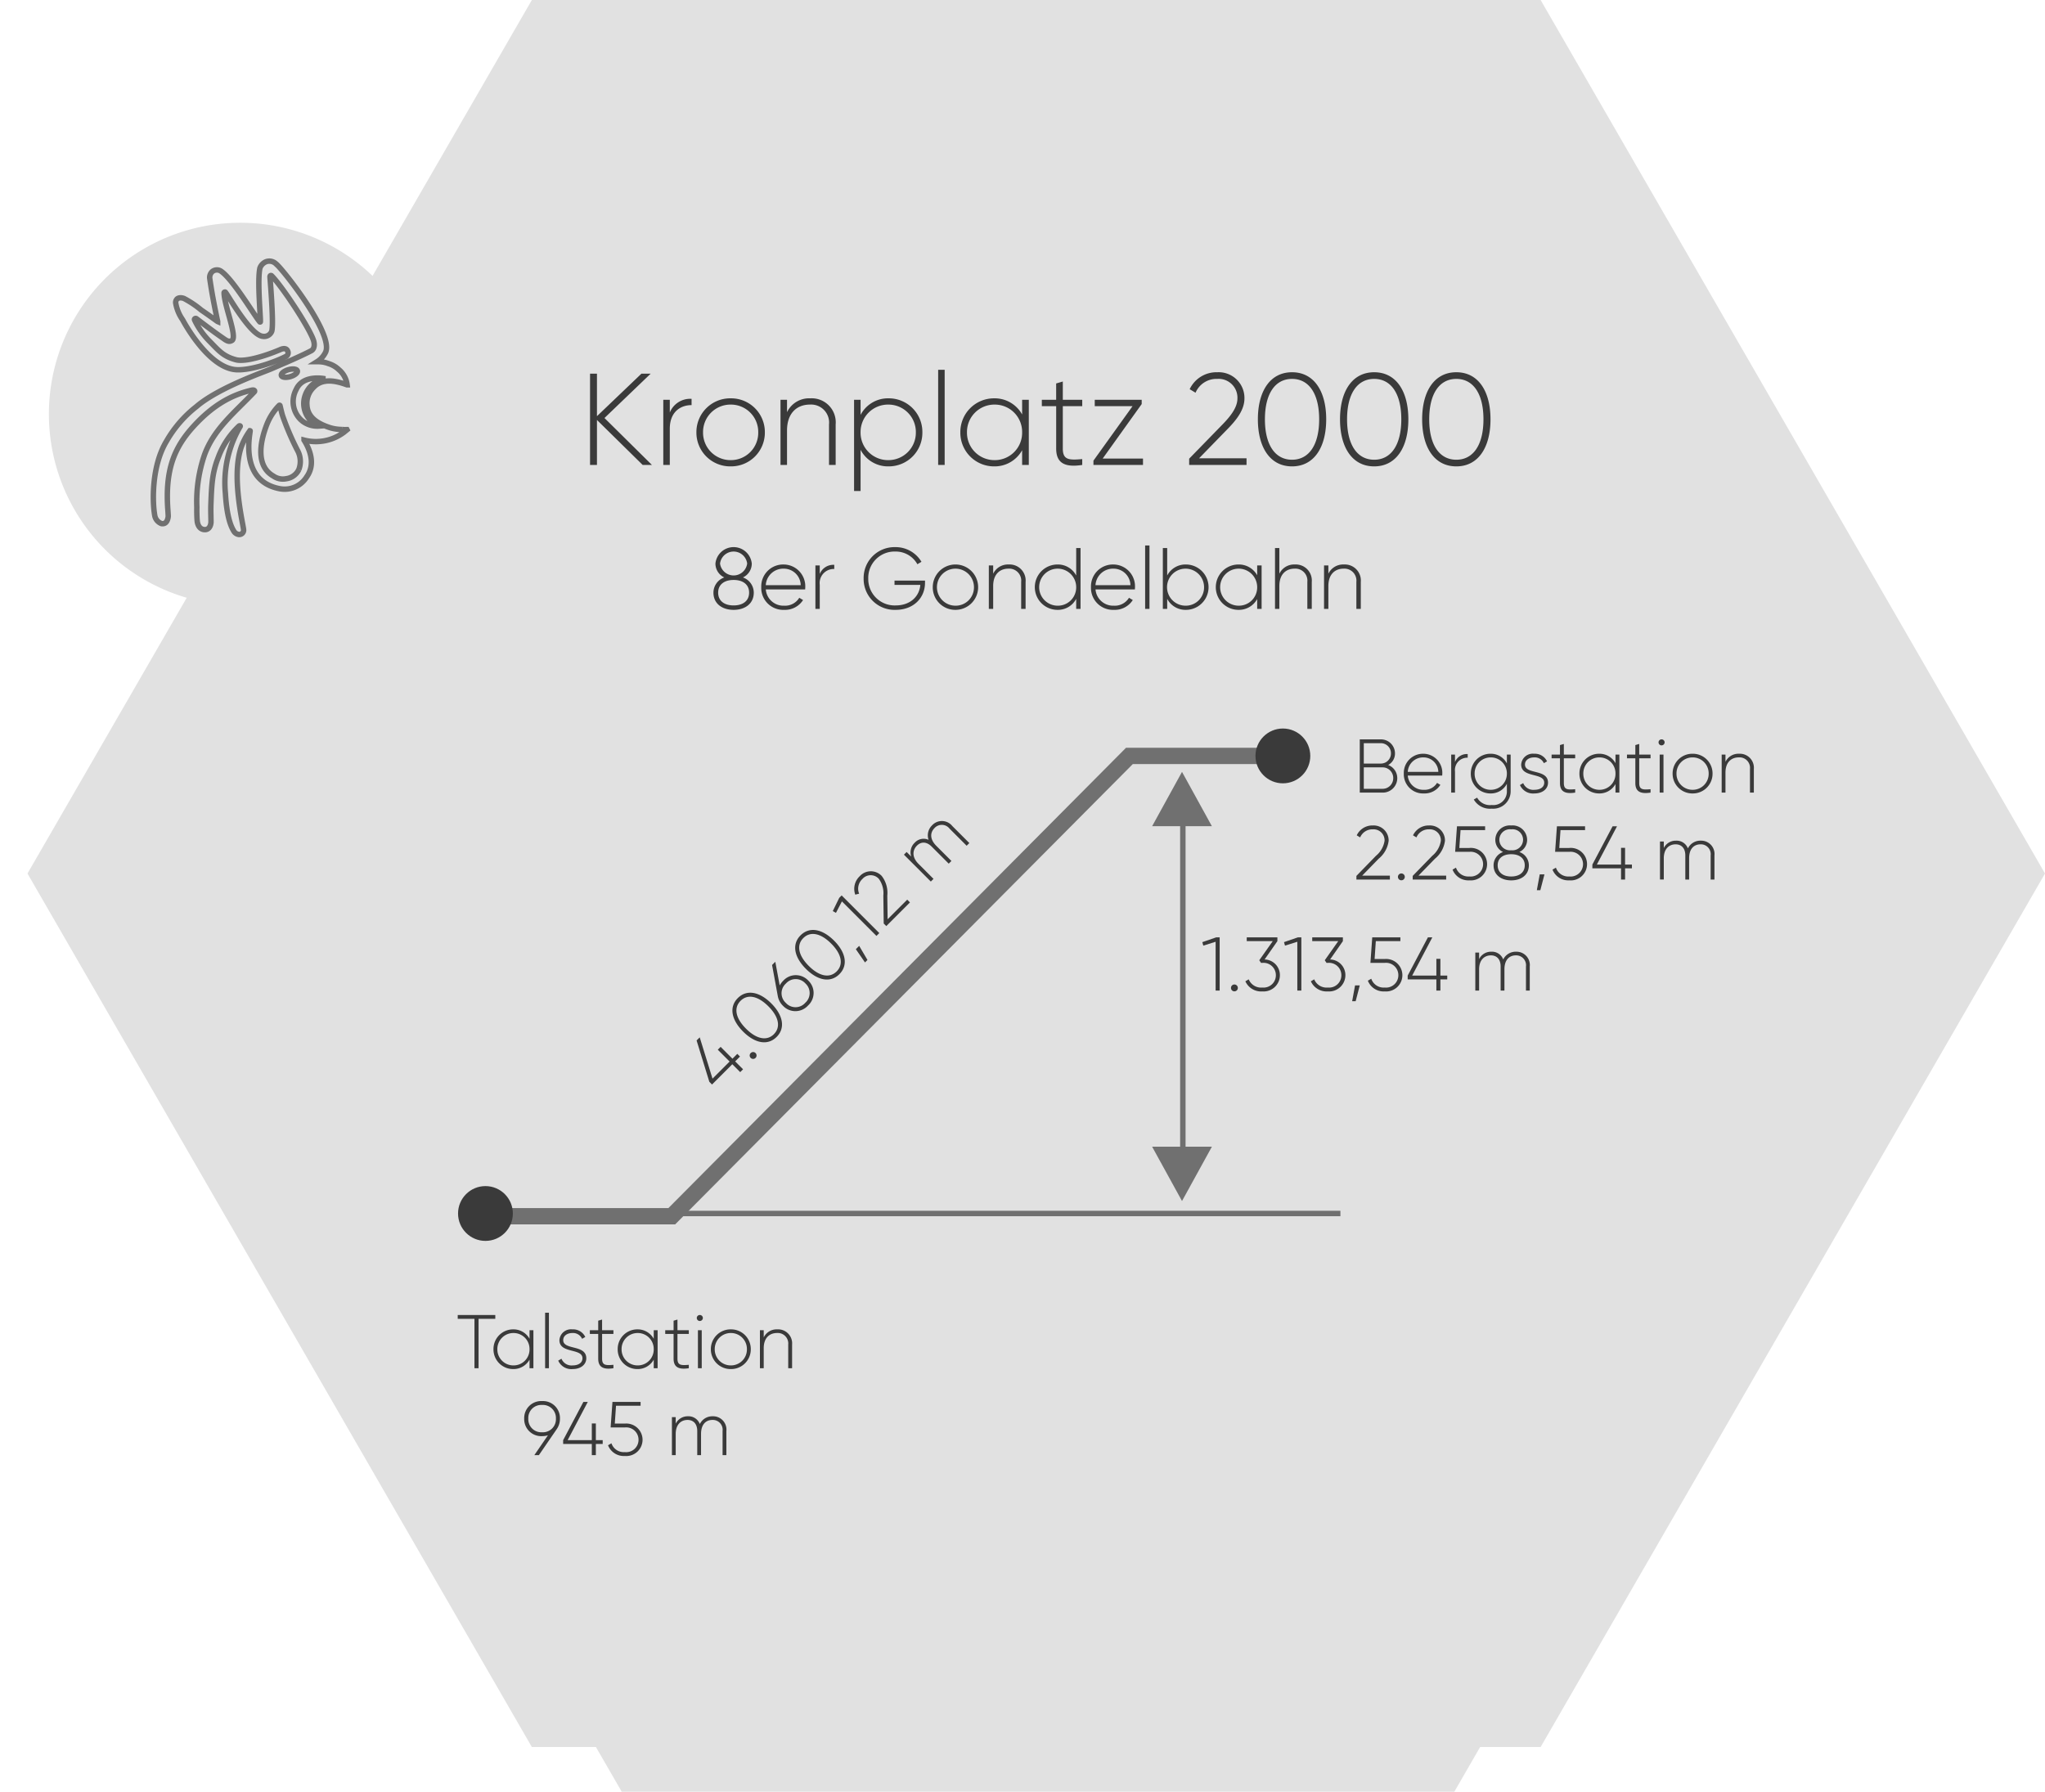 <svg xmlns="http://www.w3.org/2000/svg" xmlns:xlink="http://www.w3.org/1999/xlink" width="376.4" height="329.814" viewBox="0 0 376.4 329.814">
  <defs>
    <filter id="Pfad_637" x="0" y="32.007" width="88.436" height="88.436" filterUnits="userSpaceOnUse">
      <feOffset dy="3" input="SourceAlpha"/>
      <feGaussianBlur stdDeviation="3" result="blur"/>
      <feFlood flood-opacity="0.161"/>
      <feComposite operator="in" in2="blur"/>
      <feComposite in="SourceGraphic"/>
    </filter>
  </defs>
  <g id="Gruppe_368" data-name="Gruppe 368" transform="translate(-762.941 -652.353)">
    <path id="Pfad_634" data-name="Pfad 634" d="M344.719,52.918H159.048l-92.835,160.8,92.835,160.8H344.719l92.835-160.8Z" transform="translate(701.787 599.435)" fill="#e1e1e1"/>
    <g transform="matrix(1, 0, 0, 1, 762.94, 652.35)" filter="url(#Pfad_637)">
      <path id="Pfad_637-2" data-name="Pfad 637" d="M35.218,0A35.218,35.218,0,1,1,0,35.218,35.218,35.218,0,0,1,35.218,0Z" transform="translate(9 38.01)" fill="#e1e1e1"/>
    </g>
    <path id="Pfad_635" data-name="Pfad 635" d="M324.252,57.922H170.991L94.361,190.649l76.63,132.728h153.26l76.63-132.728Z" transform="translate(706.379 658.79)" fill="#e1e1e1"/>
    <path id="Pfad_638" data-name="Pfad 638" d="M-71.064,0-79.8-8.64l8.5-8.16h-1.7l-8.184,7.824V-16.8h-1.272V0h1.272V-8.28L-72.768,0Zm3.288-9.648V-12h-1.2V0h1.2V-6.672c0-3.072,1.944-4.344,4.008-4.344v-1.152A4.038,4.038,0,0,0-67.776-9.648ZM-56.568.264A6.213,6.213,0,0,0-50.28-6a6.213,6.213,0,0,0-6.288-6.264A6.219,6.219,0,0,0-62.88-6,6.219,6.219,0,0,0-56.568.264Zm0-1.152A5.05,5.05,0,0,1-61.656-6a5.05,5.05,0,0,1,5.088-5.112A5.03,5.03,0,0,1-51.5-6,5.03,5.03,0,0,1-56.568-.888ZM-41.9-12.264A4.519,4.519,0,0,0-46.2-9.72V-12h-1.2V0h1.2V-6.336c0-3.24,1.848-4.776,4.2-4.776a3.311,3.311,0,0,1,3.528,3.648V0h1.224V-7.464A4.424,4.424,0,0,0-41.9-12.264Zm14.4,0a5.686,5.686,0,0,0-5.16,3.048V-12h-1.2V4.8h1.2V-2.784A5.686,5.686,0,0,0-27.5.264,6.182,6.182,0,0,0-21.288-6,6.182,6.182,0,0,0-27.5-12.264ZM-27.576-.888A5.05,5.05,0,0,1-32.664-6a5.05,5.05,0,0,1,5.088-5.112A5.05,5.05,0,0,1-22.488-6,5.05,5.05,0,0,1-27.576-.888ZM-18.384,0h1.2V-17.52h-1.2ZM-2.928-12v2.712a5.77,5.77,0,0,0-5.16-2.976A6.2,6.2,0,0,0-14.3-6,6.2,6.2,0,0,0-8.088.264a5.77,5.77,0,0,0,5.16-2.976V0H-1.7V-12ZM-7.992-.888A5.05,5.05,0,0,1-13.08-6a5.05,5.05,0,0,1,5.088-5.112A5.03,5.03,0,0,1-2.928-6,5.03,5.03,0,0,1-7.992-.888ZM8.136-10.824V-12H4.56v-3.36L3.336-15v3H.7v1.176h2.64v7.8C3.336-.288,4.992.48,8.136,0V-1.08C5.688-.864,4.56-.912,4.56-3.024v-7.8ZM11.9-1.176,19.08-11.208V-12H10.44v1.176H17.4L10.2-.792V0h9.12V-1.176ZM27.816,0h10.56V-1.224H29.64l5.208-5.352c1.7-1.728,3.144-3.576,3.144-5.664A4.74,4.74,0,0,0,33-17.064a5.446,5.446,0,0,0-5.088,3.12l1.08.648A4.18,4.18,0,0,1,33-15.84a3.462,3.462,0,0,1,3.7,3.6c0,1.656-1.248,3.24-2.712,4.752L27.816-1.152ZM46.752.264c4.032,0,6.288-3.48,6.288-8.664s-2.256-8.664-6.288-8.664-6.288,3.48-6.288,8.664S42.72.264,46.752.264Zm0-1.224C43.632-.96,41.76-3.7,41.76-8.4s1.872-7.44,4.992-7.44S51.744-13.1,51.744-8.4,49.872-.96,46.752-.96ZM61.872.264C65.9.264,68.16-3.216,68.16-8.4s-2.256-8.664-6.288-8.664-6.288,3.48-6.288,8.664S57.84.264,61.872.264Zm0-1.224C58.752-.96,56.88-3.7,56.88-8.4s1.872-7.44,4.992-7.44S66.864-13.1,66.864-8.4,64.992-.96,61.872-.96ZM76.992.264c4.032,0,6.288-3.48,6.288-8.664s-2.256-8.664-6.288-8.664S70.7-13.584,70.7-8.4,72.96.264,76.992.264Zm0-1.224C73.872-.96,72-3.7,72-8.4s1.872-7.44,4.992-7.44S81.984-13.1,81.984-8.4,80.112-.96,76.992-.96Z" transform="translate(954 737.942)" fill="#3a3a3a"/>
    <path id="Pfad_639" data-name="Pfad 639" d="M90.68,9.208a2.808,2.808,0,0,0,1.632-2.56,3.361,3.361,0,0,0-6.688,0,2.808,2.808,0,0,0,1.632,2.56,2.977,2.977,0,0,0-2,2.8c0,2.032,1.616,3.168,3.712,3.168s3.712-1.136,3.712-3.168A2.977,2.977,0,0,0,90.68,9.208Zm-4.208-2.56a2.515,2.515,0,0,1,4.992,0,2.517,2.517,0,0,1-4.992,0Zm2.5,7.712c-1.744,0-2.848-.864-2.848-2.352,0-1.472,1.1-2.336,2.848-2.336s2.848.864,2.848,2.336C91.816,13.5,90.712,14.36,88.968,14.36ZM98.2,6.824A4.035,4.035,0,0,0,94.056,11a4.042,4.042,0,0,0,4.208,4.176,3.942,3.942,0,0,0,3.488-1.808l-.7-.416a3.044,3.044,0,0,1-2.768,1.456,3.257,3.257,0,0,1-3.392-2.992h7.248c0-.128.016-.256.016-.384A4.007,4.007,0,0,0,98.2,6.824Zm0,.768a3.106,3.106,0,0,1,3.12,3.04H94.888A3.225,3.225,0,0,1,98.2,7.592Zm6.624.976V7h-.8v8h.8V10.552a2.59,2.59,0,0,1,2.672-2.9V6.888A2.692,2.692,0,0,0,104.824,8.568ZM124.2,9.784h-5.616v.8h4.752c-.176,2.1-1.824,3.776-4.544,3.776a4.856,4.856,0,0,1-5.04-4.96,4.84,4.84,0,0,1,4.976-4.96,4.553,4.553,0,0,1,4.064,2.336l.752-.448a5.52,5.52,0,0,0-4.816-2.7A5.676,5.676,0,0,0,112.9,9.4a5.691,5.691,0,0,0,5.888,5.776c3.344,0,5.408-2.256,5.408-4.96Zm5.632,5.392A4.176,4.176,0,1,0,125.624,11,4.142,4.142,0,0,0,129.832,15.176Zm0-.768A3.408,3.408,0,1,1,133.208,11,3.367,3.367,0,0,1,129.832,14.408Zm9.776-7.584a3.013,3.013,0,0,0-2.864,1.7V7h-.8v8h.8V10.776c0-2.16,1.232-3.184,2.8-3.184a2.208,2.208,0,0,1,2.352,2.432V15h.816V10.024A2.949,2.949,0,0,0,139.608,6.824ZM152.024,3.8V8.856a3.791,3.791,0,0,0-3.44-2.032,4.176,4.176,0,0,0,0,8.352,3.791,3.791,0,0,0,3.44-2.032V15h.8V3.8Zm-3.392,10.608A3.408,3.408,0,1,1,152.024,11,3.367,3.367,0,0,1,148.632,14.408Zm10.256-7.584A4.035,4.035,0,0,0,154.744,11a4.042,4.042,0,0,0,4.208,4.176,3.942,3.942,0,0,0,3.488-1.808l-.7-.416a3.044,3.044,0,0,1-2.768,1.456,3.257,3.257,0,0,1-3.392-2.992h7.248c0-.128.016-.256.016-.384A4.007,4.007,0,0,0,158.888,6.824Zm0,.768a3.106,3.106,0,0,1,3.12,3.04h-6.432A3.225,3.225,0,0,1,158.888,7.592ZM164.712,15h.8V3.32h-.8Zm7.5-8.176a3.791,3.791,0,0,0-3.44,2.032V3.8h-.8V15h.8V13.144a3.791,3.791,0,0,0,3.44,2.032,4.176,4.176,0,0,0,0-8.352Zm-.048,7.584A3.408,3.408,0,1,1,175.56,11,3.367,3.367,0,0,1,172.168,14.408ZM185.336,7V8.808a3.847,3.847,0,0,0-3.44-1.984,4.176,4.176,0,0,0,0,8.352,3.847,3.847,0,0,0,3.44-1.984V15h.816V7Zm-3.376,7.408A3.408,3.408,0,1,1,185.336,11,3.367,3.367,0,0,1,181.96,14.408Zm10.32-7.584a3.013,3.013,0,0,0-2.864,1.7V3.8h-.8V15h.8V10.776c0-2.16,1.232-3.184,2.8-3.184a2.208,2.208,0,0,1,2.352,2.432V15h.816V10.024A2.949,2.949,0,0,0,192.28,6.824Zm9.024,0a3.013,3.013,0,0,0-2.864,1.7V7h-.8v8h.8V10.776c0-2.16,1.232-3.184,2.8-3.184a2.208,2.208,0,0,1,2.352,2.432V15h.816V10.024A2.949,2.949,0,0,0,201.3,6.824Z" transform="translate(809 749.442)" fill="#3a3a3a"/>
    <path id="Pfad_646" data-name="Pfad 646" d="M-24.143-9.8h-6.916v.7h3.08V0h.756V-9.1h3.08Zm6.3,2.8v1.582a3.366,3.366,0,0,0-3.01-1.736A3.615,3.615,0,0,0-24.479-3.5,3.615,3.615,0,0,0-20.853.154a3.366,3.366,0,0,0,3.01-1.736V0h.714V-7ZM-20.8-.518A2.946,2.946,0,0,1-23.765-3.5,2.946,2.946,0,0,1-20.8-6.482,2.934,2.934,0,0,1-17.843-3.5,2.934,2.934,0,0,1-20.8-.518ZM-14.973,0h.7V-10.22h-.7Zm3.332-5.166c0-.84.77-1.316,1.68-1.316A1.829,1.829,0,0,1-8.169-5.418l.588-.336a2.474,2.474,0,0,0-2.38-1.4,2.137,2.137,0,0,0-2.38,1.988c0,2.52,4.242,1.428,4.242,3.332C-8.1-.952-8.925-.518-9.9-.518A2,2,0,0,1-11.963-1.75l-.6.35A2.635,2.635,0,0,0-9.9.154c1.5,0,2.506-.84,2.506-1.988C-7.4-4.4-11.641-3.29-11.641-5.166ZM-2.4-6.314V-7H-4.487V-8.96l-.714.21V-7h-1.54v.686H-5.2v4.55C-5.2-.168-4.235.28-2.4,0V-.63c-1.428.126-2.086.1-2.086-1.134v-4.55ZM5.019-7v1.582a3.366,3.366,0,0,0-3.01-1.736A3.615,3.615,0,0,0-1.617-3.5,3.615,3.615,0,0,0,2.009.154a3.366,3.366,0,0,0,3.01-1.736V0h.714V-7ZM2.065-.518A2.946,2.946,0,0,1-.9-3.5,2.946,2.946,0,0,1,2.065-6.482,2.934,2.934,0,0,1,5.019-3.5,2.934,2.934,0,0,1,2.065-.518Zm9.408-5.8V-7H9.387V-8.96l-.714.21V-7H7.133v.686h1.54v4.55c0,1.6.966,2.044,2.8,1.764V-.63c-1.428.126-2.086.1-2.086-1.134v-4.55Zm2.03-2.38a.562.562,0,0,0,.56-.56A.559.559,0,0,0,13.5-9.8a.559.559,0,0,0-.56.546A.562.562,0,0,0,13.5-8.694ZM13.153,0h.7V-7h-.7Zm6.062.154A3.624,3.624,0,0,0,22.883-3.5a3.624,3.624,0,0,0-3.668-3.654A3.628,3.628,0,0,0,15.533-3.5,3.628,3.628,0,0,0,19.215.154Zm0-.672A2.946,2.946,0,0,1,16.247-3.5a2.946,2.946,0,0,1,2.968-2.982A2.934,2.934,0,0,1,22.169-3.5,2.934,2.934,0,0,1,19.215-.518Zm8.554-6.636A2.636,2.636,0,0,0,25.263-5.67V-7h-.7V0h.7V-3.7c0-1.89,1.078-2.786,2.45-2.786a1.932,1.932,0,0,1,2.058,2.128V0h.714V-4.354A2.581,2.581,0,0,0,27.769-7.154ZM-12.243,9.266a3.128,3.128,0,0,0-3.29-3.22,3.128,3.128,0,0,0-3.29,3.22,3.132,3.132,0,0,0,3.29,3.234,3.857,3.857,0,0,0,1.078-.154L-16.961,16h.84l3.276-4.774A3.325,3.325,0,0,0-12.243,9.266Zm-5.824,0A2.388,2.388,0,0,1-15.533,6.76a2.4,2.4,0,0,1,2.548,2.506,2.4,2.4,0,0,1-2.548,2.52A2.392,2.392,0,0,1-18.067,9.266Zm13.692,3.976h-1.26v-3.08h-.742v3.08h-4.452L-7.119,6.2h-.812l-3.724,7.042v.7h5.278V16h.742V13.942h1.26ZM-.3,10.19H-2.149l.224-3.29H2.6V6.2h-5.18l-.336,4.7H-.3a2.271,2.271,0,0,1,2.52,2.268A2.271,2.271,0,0,1-.3,15.44a2.384,2.384,0,0,1-2.464-1.624l-.63.364A3.108,3.108,0,0,0-.3,16.154a3,3,0,0,0,3.262-2.982A3,3,0,0,0-.3,10.19ZM15.841,8.846A2.551,2.551,0,0,0,13.5,10.274a2.215,2.215,0,0,0-2.184-1.428A2.444,2.444,0,0,0,9.065,10.2V9h-.7v7h.7V12.094c0-1.792,1.022-2.576,2.17-2.576,1.078,0,1.792.714,1.792,2.044V16h.7V12.094c0-1.792.924-2.576,2.1-2.576a1.811,1.811,0,0,1,1.862,2.044V16h.7V11.562A2.452,2.452,0,0,0,15.841,8.846Z" transform="translate(878.248 904.221)" fill="#3a3a3a"/>
    <path id="Pfad_640" data-name="Pfad 640" d="M6.44-5.082A2.39,2.39,0,0,0,7.7-7.224,2.578,2.578,0,0,0,5.124-9.8H1.218V0H5.446A2.665,2.665,0,0,0,8.12-2.674,2.57,2.57,0,0,0,6.44-5.082ZM5.124-9.1A1.859,1.859,0,0,1,6.958-7.224,1.859,1.859,0,0,1,5.124-5.348H1.96V-9.1ZM5.446-.7H1.96V-4.648H5.446A1.954,1.954,0,0,1,7.378-2.674,1.954,1.954,0,0,1,5.446-.7Zm7.5-6.454A3.531,3.531,0,0,0,9.324-3.5,3.537,3.537,0,0,0,13.006.154a3.45,3.45,0,0,0,3.052-1.582l-.616-.364A2.663,2.663,0,0,1,13.02-.518a2.85,2.85,0,0,1-2.968-2.618h6.342c0-.112.014-.224.014-.336A3.506,3.506,0,0,0,12.95-7.154Zm0,.672a2.718,2.718,0,0,1,2.73,2.66H10.052A2.822,2.822,0,0,1,12.95-6.482Zm5.8.854V-7h-.7V0h.7V-3.892a2.266,2.266,0,0,1,2.338-2.534V-7.1A2.356,2.356,0,0,0,18.746-5.628ZM28.294-7v1.624a3.317,3.317,0,0,0-3.01-1.778A3.606,3.606,0,0,0,21.658-3.5,3.606,3.606,0,0,0,25.284.154a3.317,3.317,0,0,0,3.01-1.778V-.336a2.5,2.5,0,0,1-2.786,2.618A2.692,2.692,0,0,1,22.82.924l-.616.35a3.448,3.448,0,0,0,3.3,1.68,3.219,3.219,0,0,0,3.486-3.29V-7ZM25.326-.518A2.946,2.946,0,0,1,22.358-3.5a2.946,2.946,0,0,1,2.968-2.982A2.946,2.946,0,0,1,28.294-3.5,2.946,2.946,0,0,1,25.326-.518Zm6.3-4.648c0-.84.77-1.316,1.68-1.316A1.829,1.829,0,0,1,35.1-5.418l.588-.336a2.474,2.474,0,0,0-2.38-1.4,2.137,2.137,0,0,0-2.38,1.988c0,2.52,4.242,1.428,4.242,3.332,0,.882-.826,1.316-1.806,1.316A2,2,0,0,1,31.3-1.75l-.6.35A2.635,2.635,0,0,0,33.362.154c1.5,0,2.506-.84,2.506-1.988C35.868-4.4,31.626-3.29,31.626-5.166Zm9.24-1.148V-7H38.78V-8.96l-.714.21V-7h-1.54v.686h1.54v4.55c0,1.6.966,2.044,2.8,1.764V-.63c-1.428.126-2.086.1-2.086-1.134v-4.55ZM48.286-7v1.582a3.366,3.366,0,0,0-3.01-1.736A3.615,3.615,0,0,0,41.65-3.5,3.615,3.615,0,0,0,45.276.154a3.366,3.366,0,0,0,3.01-1.736V0H49V-7ZM45.332-.518A2.946,2.946,0,0,1,42.364-3.5a2.946,2.946,0,0,1,2.968-2.982A2.934,2.934,0,0,1,48.286-3.5,2.934,2.934,0,0,1,45.332-.518Zm9.408-5.8V-7H52.654V-8.96l-.714.21V-7H50.4v.686h1.54v4.55c0,1.6.966,2.044,2.8,1.764V-.63c-1.428.126-2.086.1-2.086-1.134v-4.55Zm2.03-2.38a.562.562,0,0,0,.56-.56.559.559,0,0,0-.56-.546.559.559,0,0,0-.56.546A.562.562,0,0,0,56.77-8.694ZM56.42,0h.7V-7h-.7Zm6.062.154A3.624,3.624,0,0,0,66.15-3.5a3.624,3.624,0,0,0-3.668-3.654A3.628,3.628,0,0,0,58.8-3.5,3.628,3.628,0,0,0,62.482.154Zm0-.672A2.946,2.946,0,0,1,59.514-3.5a2.946,2.946,0,0,1,2.968-2.982A2.934,2.934,0,0,1,65.436-3.5,2.934,2.934,0,0,1,62.482-.518Zm8.554-6.636A2.636,2.636,0,0,0,68.53-5.67V-7h-.7V0h.7V-3.7c0-1.89,1.078-2.786,2.45-2.786a1.932,1.932,0,0,1,2.058,2.128V0h.714V-4.354A2.581,2.581,0,0,0,71.036-7.154ZM.6,16h6.16v-.714h-5.1L4.7,12.164a5.068,5.068,0,0,0,1.834-3.3A2.765,2.765,0,0,0,3.626,6.046,3.177,3.177,0,0,0,.658,7.866l.63.378A2.438,2.438,0,0,1,3.626,6.76a2.02,2.02,0,0,1,2.156,2.1A4.454,4.454,0,0,1,4.2,11.632l-3.6,3.7Zm8.274.14a.63.63,0,1,0,0-1.26.63.63,0,1,0,0,1.26ZM10.962,16h6.16v-.714h-5.1l3.038-3.122A5.068,5.068,0,0,0,16.9,8.86a2.765,2.765,0,0,0-2.912-2.814,3.177,3.177,0,0,0-2.968,1.82l.63.378A2.438,2.438,0,0,1,13.986,6.76a2.02,2.02,0,0,1,2.156,2.1,4.454,4.454,0,0,1-1.582,2.772l-3.6,3.7Zm10.43-5.81H19.544l.224-3.29H24.29V6.2H19.11l-.336,4.7h2.618a2.281,2.281,0,1,1,0,4.536,2.384,2.384,0,0,1-2.464-1.624l-.63.364a3.108,3.108,0,0,0,3.094,1.974,2.994,2.994,0,1,0,0-5.964Zm9.2.742a2.457,2.457,0,0,0,1.428-2.24,2.671,2.671,0,0,0-2.926-2.646,2.671,2.671,0,0,0-2.926,2.646,2.457,2.457,0,0,0,1.428,2.24,2.6,2.6,0,0,0-1.75,2.45c0,1.778,1.414,2.772,3.248,2.772s3.248-.994,3.248-2.772A2.6,2.6,0,0,0,30.59,10.932Zm-3.682-2.24A1.94,1.94,0,0,1,29.092,6.76a1.94,1.94,0,0,1,2.184,1.932,1.96,1.96,0,0,1-2.184,1.918A1.96,1.96,0,0,1,26.908,8.692Zm2.184,6.748c-1.526,0-2.492-.756-2.492-2.058s.966-2.044,2.492-2.044,2.492.756,2.492,2.044S30.618,15.44,29.092,15.44Zm6.118-.392h-.868L33.81,17.96h.644Zm4.578-4.858H37.94l.224-3.29h4.522V6.2h-5.18l-.336,4.7h2.618a2.281,2.281,0,1,1,0,4.536,2.384,2.384,0,0,1-2.464-1.624l-.63.364a3.108,3.108,0,0,0,3.094,1.974,2.994,2.994,0,1,0,0-5.964ZM51.31,13.242H50.05v-3.08h-.742v3.08H44.856L48.566,6.2h-.812L44.03,13.242v.7h5.278V16h.742V13.942h1.26Zm12.642-4.4a2.551,2.551,0,0,0-2.338,1.428A2.215,2.215,0,0,0,59.43,8.846,2.444,2.444,0,0,0,57.176,10.2V9h-.7v7h.7V12.094c0-1.792,1.022-2.576,2.17-2.576,1.078,0,1.792.714,1.792,2.044V16h.7V12.094c0-1.792.924-2.576,2.1-2.576A1.811,1.811,0,0,1,65.8,11.562V16h.7V11.562A2.452,2.452,0,0,0,63.952,8.846Z" transform="translate(1012 798.26)" fill="#3a3a3a"/>
    <path id="Pfad_641" data-name="Pfad 641" d="M-25.431-2.758h-1.26v-3.08h-.742v3.08h-4.452l3.71-7.042h-.812l-3.724,7.042v.7h5.278V0h.742V-2.058h1.26Zm1.848,2.9a.627.627,0,0,0,.63-.63.627.627,0,0,0-.63-.63.619.619,0,0,0-.63.63A.619.619,0,0,0-23.583.14Zm5.474.014c2.352,0,3.668-2.03,3.668-5.054s-1.316-5.054-3.668-5.054-3.668,2.03-3.668,5.054S-20.461.154-18.109.154Zm0-.714c-1.82,0-2.912-1.6-2.912-4.34s1.092-4.34,2.912-4.34S-15.2-7.644-15.2-4.9-16.289-.56-18.109-.56ZM-9.947-6.3a3.758,3.758,0,0,0-1.064.154L-8.5-9.8h-.84l-3.29,4.774a3.325,3.325,0,0,0-.6,1.96A3.128,3.128,0,0,0-9.947.154a3.128,3.128,0,0,0,3.29-3.22A3.132,3.132,0,0,0-9.947-6.3Zm0,5.74a2.388,2.388,0,0,1-2.534-2.506,2.392,2.392,0,0,1,2.534-2.52A2.4,2.4,0,0,1-7.4-3.066,2.4,2.4,0,0,1-9.947-.56Zm8.176.714C.581.154,1.9-1.876,1.9-4.9S.581-9.954-1.771-9.954-5.439-7.924-5.439-4.9-4.123.154-1.771.154Zm0-.714c-1.82,0-2.912-1.6-2.912-4.34s1.092-4.34,2.912-4.34,2.912,1.6,2.912,4.34S.049-.56-1.771-.56ZM4.487-.952H3.619L3.087,1.96h.644ZM8.141-9.8l-2.562.882.182.644,2.268-.714V0h.742V-9.8ZM10.591,0h6.16V-.714h-5.1l3.038-3.122a5.068,5.068,0,0,0,1.834-3.3,2.765,2.765,0,0,0-2.912-2.814,3.177,3.177,0,0,0-2.968,1.82l.63.378A2.438,2.438,0,0,1,13.615-9.24a2.02,2.02,0,0,1,2.156,2.1,4.454,4.454,0,0,1-1.582,2.772l-3.6,3.7ZM29.659-7.154a2.551,2.551,0,0,0-2.338,1.428,2.215,2.215,0,0,0-2.184-1.428A2.444,2.444,0,0,0,22.883-5.8V-7h-.7V0h.7V-3.906c0-1.792,1.022-2.576,2.17-2.576,1.078,0,1.792.714,1.792,2.044V0h.7V-3.906c0-1.792.924-2.576,2.1-2.576a1.811,1.811,0,0,1,1.862,2.044V0h.7V-4.438A2.452,2.452,0,0,0,29.659-7.154Z" transform="translate(918.582 830.318) rotate(-45)" fill="#3a3a3a"/>
    <path id="Pfad_644" data-name="Pfad 644" d="M2.8-9.8.238-8.918l.182.644,2.268-.714V0H3.43V-9.8ZM6.146.14a.627.627,0,0,0,.63-.63.627.627,0,0,0-.63-.63.619.619,0,0,0-.63.63A.619.619,0,0,0,6.146.14ZM11.7-5.726,14.056-9.1v-.7H8.414v.7H13.2L10.724-5.586l.322.49h.21a2.271,2.271,0,0,1,2.52,2.268A2.261,2.261,0,0,1,11.284-.56,2.453,2.453,0,0,1,8.778-2.072l-.616.364A3.176,3.176,0,0,0,11.284.154a3,3,0,0,0,3.234-2.982A2.878,2.878,0,0,0,11.7-5.726ZM17.836-9.8l-2.562.882.182.644,2.268-.714V0h.742V-9.8Zm5.922,4.074L26.11-9.1v-.7H20.468v.7h4.788L22.778-5.586l.322.49h.21a2.271,2.271,0,0,1,2.52,2.268A2.261,2.261,0,0,1,23.338-.56a2.453,2.453,0,0,1-2.506-1.512l-.616.364A3.176,3.176,0,0,0,23.338.154a3,3,0,0,0,3.234-2.982A2.878,2.878,0,0,0,23.758-5.726Zm5.46,4.774H28.35L27.818,1.96h.644ZM33.8-5.81H31.948l.224-3.29h4.522v-.7h-5.18l-.336,4.7H33.8a2.271,2.271,0,0,1,2.52,2.268A2.271,2.271,0,0,1,33.8-.56a2.384,2.384,0,0,1-2.464-1.624l-.63.364A3.108,3.108,0,0,0,33.8.154a3,3,0,0,0,3.262-2.982A3,3,0,0,0,33.8-5.81ZM45.318-2.758h-1.26v-3.08h-.742v3.08H38.864L42.574-9.8h-.812L38.038-2.758v.7h5.278V0h.742V-2.058h1.26Zm12.642-4.4a2.551,2.551,0,0,0-2.338,1.428,2.215,2.215,0,0,0-2.184-1.428A2.444,2.444,0,0,0,51.184-5.8V-7h-.7V0h.7V-3.906c0-1.792,1.022-2.576,2.17-2.576,1.078,0,1.792.714,1.792,2.044V0h.7V-3.906c0-1.792.924-2.576,2.1-2.576a1.811,1.811,0,0,1,1.862,2.044V0h.7V-4.438A2.452,2.452,0,0,0,57.96-7.154Z" transform="translate(984 834.702)" fill="#3a3a3a"/>
    <g id="Gruppe_367" data-name="Gruppe 367" transform="translate(847.75 786.461)">
      <line id="Linie_33" data-name="Linie 33" x2="157.367" transform="translate(4.54 89.276)" fill="none" stroke="#707070" stroke-width="1"/>
      <path id="Pfad_541" data-name="Pfad 541" d="M21507-9402.764h30.768L21622-9487.5h26.229" transform="translate(-21498.93 9492.544)" fill="none" stroke="#707070" stroke-width="3"/>
      <circle id="Ellipse_22" data-name="Ellipse 22" cx="5.044" cy="5.044" r="5.044" transform="translate(146.272 0)" fill="#3a3a3a"/>
      <circle id="Ellipse_23" data-name="Ellipse 23" cx="5.044" cy="5.044" r="5.044" transform="translate(-0.502 84.232)" fill="#3a3a3a"/>
    </g>
    <path id="Pfad_642" data-name="Pfad 642" d="M0,0V75.758" transform="translate(980.654 795.942)" fill="none" stroke="#707070" stroke-width="1"/>
    <g id="Pfad_643" data-name="Pfad 643" transform="translate(975 794.442)" fill="#707070">
      <path d="M 10.154 9.5 L 0.846 9.5 L 5.5 1.038 L 10.154 9.5 Z" stroke="none"/>
      <path d="M 5.5 2.075 L 1.691 9 L 9.309 9 L 5.5 2.075 M 5.5 0 L 11 10 L 0 10 L 5.5 0 Z" stroke="none" fill="#707070"/>
    </g>
    <g id="Pfad_645" data-name="Pfad 645" transform="translate(986 873.442) rotate(180)" fill="#707070">
      <path d="M 10.154 9.5 L 0.846 9.5 L 5.5 1.038 L 10.154 9.5 Z" stroke="none"/>
      <path d="M 5.5 2.075 L 1.691 9 L 9.309 9 L 5.5 2.075 M 5.5 0 L 11 10 L 0 10 L 5.5 0 Z" stroke="none" fill="#707070"/>
    </g>
    <path id="Pfad_636" data-name="Pfad 636" d="M178.865,156.135a4.654,4.654,0,0,1-1.024-5.685c1.272-2.908,5.343-1.994,5.343-1.994a4.593,4.593,0,0,0-3.692,3.085,4.493,4.493,0,0,0,.828,4.381,5.587,5.587,0,0,0,1.694,1.234,4.46,4.46,0,0,1-3.149-1.022m-.529,9.024a2.991,2.991,0,0,1-2.315,1.69,3.053,3.053,0,0,1-2.387-.5c-3.166-1.815-2.53-6.1-1.139-9.6a10.5,10.5,0,0,1,2.227-3.4.125.125,0,0,1,.083-.024.118.118,0,0,1,.065.057c.171.658.29,1.32.54,2.045a50.464,50.464,0,0,0,2.646,6.143,4.221,4.221,0,0,1,.281,3.589m-1.926-18.373c.811-.236,1.551-.143,1.652.207s-.473.825-1.284,1.061-1.55.144-1.652-.206.473-.825,1.284-1.061m10.326,11.027-.446-.028a7.872,7.872,0,0,1-2.2-.327c-2.2-.715-4.127-1.827-4.256-4.134a4.038,4.038,0,0,1,1.218-3.3c1.637-1.757,4.126-1.2,6.153-.46l.022,0a4.367,4.367,0,0,0-1.538-2.809,4.746,4.746,0,0,0-1.913-1.105,5.109,5.109,0,0,0-1.782-.342h-.3a4.216,4.216,0,0,0,1.572-1.755c1.544-3.405-8.11-15.542-9.145-16.272a1.75,1.75,0,0,0-1.884-.351,2.027,2.027,0,0,0-1.054,1.12c-.535,2.269.166,9.394.07,9.93,0,.021-.069.028-.084.013-.786-.807-5.092-8.138-7.29-9.432a1.366,1.366,0,0,0-1.419.112,1.47,1.47,0,0,0-.528,1.237c.377,2.679.888,5.3,1.464,7.979l0,.024-.042-.018c-.868-.628-1.812-1.3-2.986-2.105a17.73,17.73,0,0,0-3.16-2.117c-.437-.178-1.1-.215-1.377.206a.9.9,0,0,0-.157.625,7.515,7.515,0,0,0,1.273,3.081s4.432,8.52,9.557,9.169c2.371.3,6.829-1.1,9.36-2.368a.748.748,0,0,0,.41-1.063c-.323-.775-1.381-.23-1.381-.23-3.04,1.289-6.562,2.282-8.134,1.859-2.319-.615-3.178-1.7-4.769-3.322a14.259,14.259,0,0,1-2.813-3.937c-.1-.2-.031-.247.024-.3a.231.231,0,0,1,.285-.006c.1.063,3.41,2.6,5.006,3.664.448.327.866.589,1.269.466a1.3,1.3,0,0,0,.286-.132c.985-.7-1.405-6.315-1.468-8.7,0-.05-.021-.147.1-.188.1-.033.124-.005.147.023.6.735,4.592,7.878,6.856,8.113a1.5,1.5,0,0,0,1.666-.916c.377-1.174-.177-8.1-.318-9.959-.033-.433.267-.294.267-.294,1.94,1.879,7.668,10.583,7.836,12.322a1.849,1.849,0,0,1-.051.95,1.029,1.029,0,0,1-.46.556c-2.2,1.143-5.1,2.353-7.42,3.353v0c-1.126.506-9.658,3.43-13.721,6.933a21.844,21.844,0,0,0-5.474,6.313c-2.846,4.686-2.6,11.384-2.209,13.6a1.959,1.959,0,0,0,1.271,1.627c.787.112,1.112-.489,1.224-1.281.017-.116-.027-.776-.071-1.372-.491-7.193,1.124-11.3,4.725-15.249S166,151.4,169.63,150.557c0,0,.391-.1.526.052a.175.175,0,0,1-.006.249c-3.659,3.851-7.464,6.824-9.2,11.663a26.532,26.532,0,0,0-1.384,9.554c-.014.98,0,1.7.061,2.509,0,0,.068,1.462,1.229,1.624.8.115,1.227-.472,1.31-1.267.029-.268-.062-2.019-.014-3.313.129-3.4.2-5.75,1.325-8.612a15.134,15.134,0,0,1,3.866-5.876.16.16,0,0,1,.177-.016.073.073,0,0,1,.024.106,20.451,20.451,0,0,0-2.721,12.294c.164,2.759.58,5.393,1.517,6.916a1.269,1.269,0,0,0,.9.666.8.8,0,0,0,.937-.784c-.007-.9-2.46-10.226-.281-15.715a12.534,12.534,0,0,1,1.444-2.6c.013,0,.041.014.042.026.032.41-2.086,9.127,5.319,10.631a4.771,4.771,0,0,0,5.086-2.158c1.542-2.152.79-4.74-.491-6.769a8.632,8.632,0,0,0,7.364-1.452l.549-.449-.013-.025Z" transform="translate(639.605 573.628)" fill="none" stroke="#707070" stroke-width="1"/>
  </g>
</svg>
